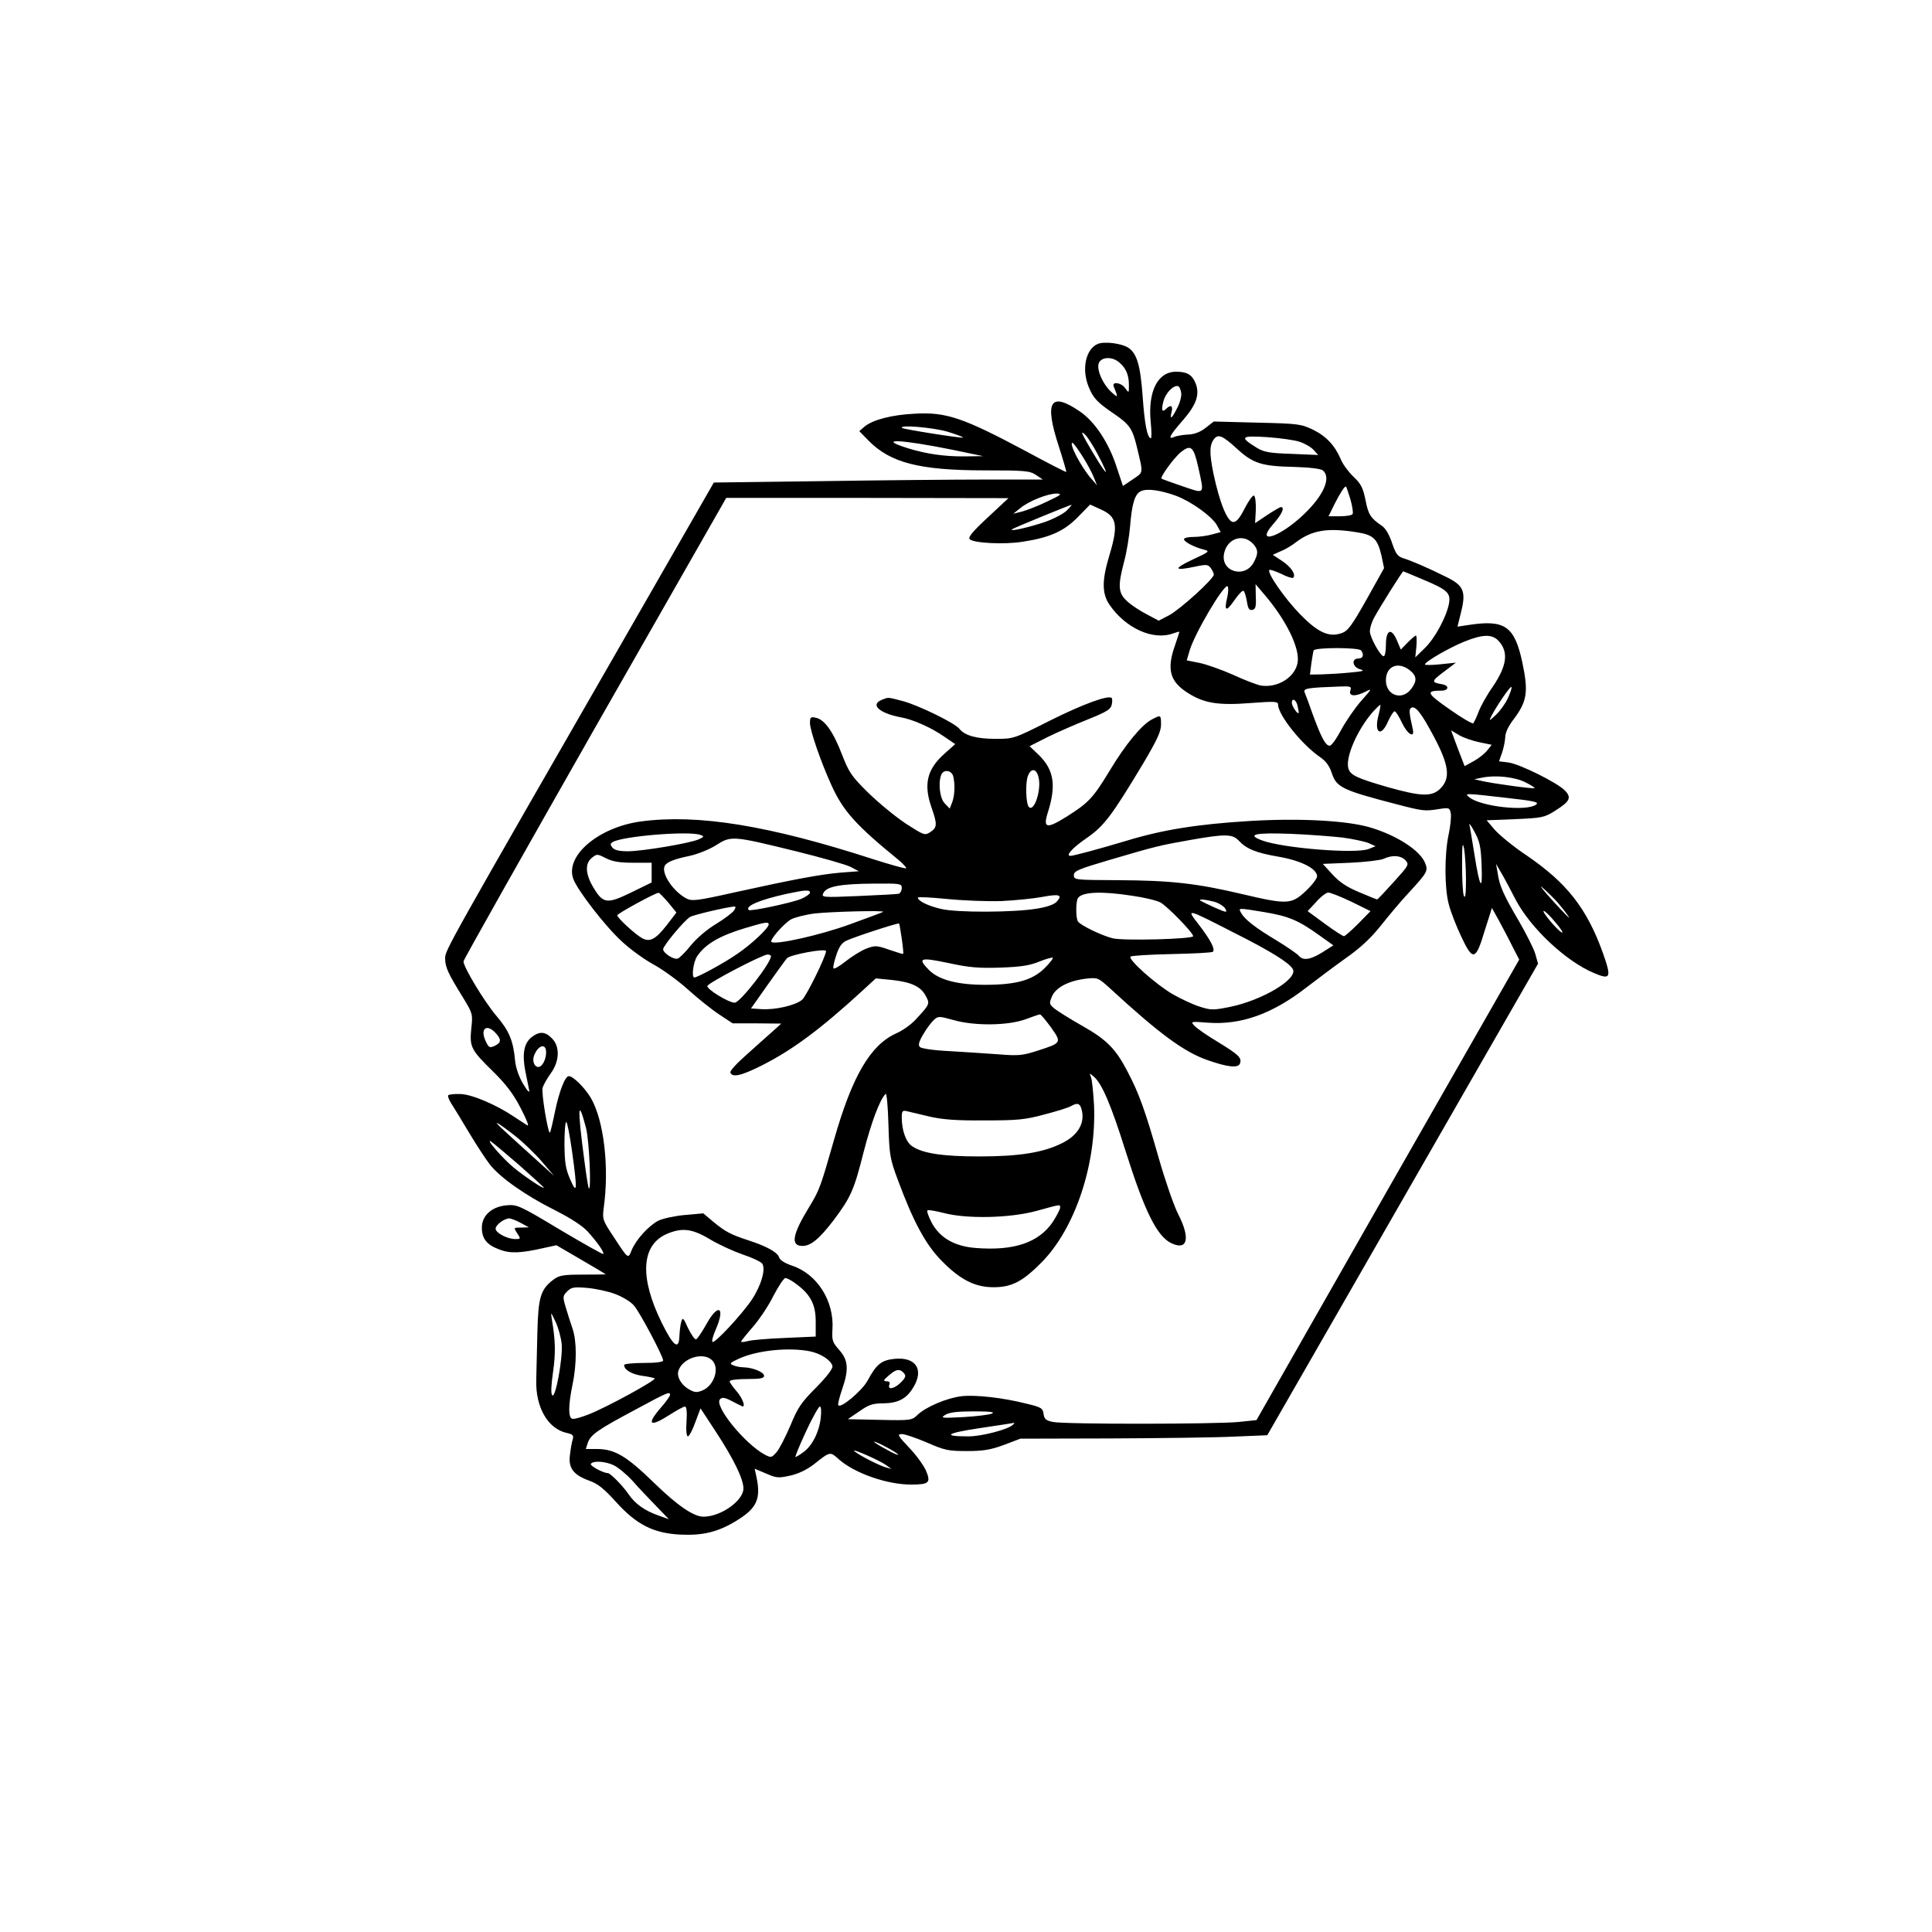 <?xml version="1.0" encoding="UTF-8" standalone="yes"?>
<svg version="1.0" xmlns="http://www.w3.org/2000/svg" width="100mm" height="100mm" viewBox="0 0 596 842" preserveAspectRatio="xMidYMid meet">
  <g transform="translate(0,842) scale(0.1,-0.1)" fill="#000000" stroke="none">
    <path d="M3554 6921 c-53 -23 -71 -111 -39 -188 20 -49 38 -67 108 -115 69
-47 82 -65 101 -143 29 -122 31 -111 -17 -144 l-43 -29 -28 84 c-34 105 -95
197 -160 241 -129 88 -156 44 -91 -154 19 -59 33 -108 32 -110 -2 -1 -79 38
-171 88 -279 149 -352 174 -490 166 -99 -5 -181 -26 -218 -56 l-23 -20 40 -41
c95 -97 222 -130 508 -130 175 0 195 -2 222 -20 l30 -20 -251 0 c-138 0 -460
-3 -717 -7 l-466 -6 -342 -596 c-830 -1444 -829 -1442 -829 -1478 0 -38 13
-66 77 -169 43 -71 44 -73 37 -136 -8 -81 -2 -93 95 -188 56 -55 88 -97 120
-159 24 -46 38 -80 30 -76 -8 5 -33 21 -57 37 -78 53 -188 100 -237 100 -25 1
-48 -2 -51 -5 -4 -3 2 -19 12 -35 11 -17 46 -74 78 -128 33 -55 73 -116 90
-138 44 -57 156 -136 282 -199 73 -37 122 -69 146 -95 42 -47 73 -91 67 -97
-3 -2 -88 46 -189 106 -178 107 -187 110 -233 106 -64 -6 -107 -45 -107 -97 0
-48 21 -75 75 -95 47 -19 94 -17 195 6 l55 12 108 -63 c59 -34 107 -63 107
-64 0 0 -45 -1 -99 -1 -86 0 -103 -3 -128 -21 -57 -43 -67 -76 -71 -229 -2
-77 -4 -171 -5 -210 -3 -119 51 -212 133 -230 27 -6 31 -11 26 -28 -4 -12 -9
-42 -12 -67 -8 -58 15 -88 84 -113 39 -14 64 -35 116 -92 89 -99 163 -137 280
-143 98 -5 165 11 245 60 89 54 108 95 88 190 l-8 37 50 -21 c45 -20 55 -20
105 -9 36 8 73 26 104 50 71 56 69 56 109 20 69 -60 209 -109 313 -109 80 0
88 8 65 62 -11 24 -44 69 -74 100 -49 52 -52 58 -30 58 13 0 62 -17 109 -37
78 -34 93 -37 175 -37 72 0 104 6 161 27 l71 27 394 1 c217 1 459 4 538 8
l144 6 359 625 c197 344 463 806 590 1028 l231 402 -12 43 c-7 23 -39 87 -71
142 -67 114 -85 154 -93 210 l-7 40 25 -43 c14 -24 41 -75 61 -114 65 -123
217 -266 339 -318 75 -32 79 -22 41 86 -70 195 -157 306 -333 426 -57 38 -119
89 -139 112 l-35 41 124 5 c116 5 127 7 172 35 67 42 75 58 46 89 -32 34 -197
116 -247 123 l-41 5 13 37 c7 20 13 50 14 67 0 20 13 48 35 77 60 79 67 120
40 248 -34 160 -76 190 -236 165 l-47 -7 15 61 c23 91 13 118 -63 155 -80 40
-152 71 -188 82 -25 8 -33 19 -49 66 -12 36 -28 64 -44 75 -50 34 -60 50 -72
113 -11 53 -19 70 -53 102 -21 20 -46 54 -54 74 -26 61 -63 101 -121 130 -53
25 -64 27 -244 31 l-189 5 -36 -28 c-23 -18 -49 -28 -77 -29 -23 -1 -50 -6
-59 -10 -31 -14 -20 7 37 72 60 69 75 114 55 163 -15 36 -37 49 -84 49 -81 0
-124 -86 -111 -220 4 -39 4 -70 1 -70 -16 0 -28 65 -36 181 -10 137 -25 188
-62 213 -30 20 -106 29 -134 17z m92 -79 c30 -24 44 -55 44 -99 0 -37 0 -37
-16 -15 -17 25 -60 31 -50 7 20 -49 19 -50 -9 -25 -40 36 -69 104 -55 130 13
25 57 26 86 2z m272 -135 c2 -14 -6 -44 -18 -66 -23 -46 -33 -53 -24 -16 7 27
-4 33 -24 13 -18 -18 -22 -5 -11 35 10 36 44 70 64 64 5 -2 11 -15 13 -30z
m-1020 -168 c40 -12 71 -24 69 -26 -5 -4 -259 36 -266 42 -14 15 134 2 197
-16z m656 -99 c66 -126 34 -89 -49 55 -23 41 -24 47 -7 32 11 -10 36 -49 56
-87z m605 26 c72 -66 108 -78 254 -81 66 -2 113 -8 122 -15 38 -31 4 -109 -82
-191 -106 -102 -216 -136 -134 -43 38 43 52 74 33 74 -4 0 -31 -16 -60 -35
l-52 -35 3 57 c1 32 -2 60 -8 63 -5 3 -23 -22 -40 -55 -22 -43 -36 -60 -50
-60 -26 0 -60 85 -87 213 -18 90 -17 123 4 150 18 21 37 13 97 -42z m277 28
c23 -8 50 -24 60 -36 l19 -21 -116 5 c-97 3 -121 8 -151 26 -77 48 -72 54 43
47 57 -4 123 -13 145 -21z m-1516 -34 l135 -28 -81 -1 c-87 -1 -169 11 -249
36 -136 43 -33 39 195 -7z m566 -26 c20 -31 42 -72 50 -92 l15 -37 -26 30
c-45 52 -98 155 -81 155 4 0 22 -25 42 -56z m506 -49 c27 -124 32 -118 -69
-84 -47 16 -88 31 -91 33 -7 7 56 93 85 116 43 34 55 24 75 -65z m663 -140 c9
-31 13 -60 10 -65 -3 -6 -28 -10 -56 -10 l-49 0 26 53 c25 49 43 77 50 77 1 0
10 -25 19 -55z m-759 14 c66 -25 154 -88 177 -127 l17 -31 -37 -10 c-21 -6
-57 -11 -80 -11 -24 0 -43 -4 -43 -10 0 -11 43 -34 85 -45 29 -7 28 -9 -50
-45 -84 -40 -78 -49 16 -29 47 10 54 9 66 -7 7 -10 13 -23 13 -28 0 -19 -146
-151 -194 -177 l-46 -24 -53 28 c-29 15 -67 40 -85 57 -39 35 -41 66 -13 172
11 40 22 109 26 153 8 101 21 144 49 155 27 12 86 3 152 -21z m-561 -24 c-38
-19 -88 -38 -109 -44 l-40 -10 30 24 c37 31 120 64 159 64 26 -1 20 -6 -40
-34z m-260 -70 c-67 -62 -87 -87 -79 -95 17 -17 150 -24 231 -11 118 18 181
46 241 108 l53 54 44 -20 c73 -32 80 -67 40 -201 -33 -109 -33 -166 0 -215 71
-104 192 -158 279 -125 14 5 26 8 26 6 0 -1 -9 -29 -20 -61 -36 -103 -21 -156
57 -205 70 -45 133 -55 273 -44 105 8 120 7 120 -6 0 -46 104 -176 185 -231
24 -17 40 -38 50 -71 21 -60 47 -72 281 -133 116 -30 123 -31 185 -21 45 7 47
6 52 -20 2 -15 -2 -56 -10 -93 -18 -86 -18 -231 1 -302 8 -32 32 -93 53 -138
52 -111 64 -109 103 21 l32 101 30 -54 c16 -30 43 -80 59 -113 l30 -58 -573
-1003 -572 -1004 -76 -8 c-96 -10 -763 -11 -812 0 -30 6 -37 13 -40 35 -3 24
-9 29 -72 44 -106 27 -225 40 -286 33 -64 -8 -154 -46 -191 -81 -25 -24 -29
-25 -165 -22 l-139 3 50 34 c41 29 58 35 105 35 64 1 101 20 130 69 48 78 12
134 -81 125 -58 -6 -79 -23 -118 -95 -25 -46 -122 -126 -128 -106 -2 5 6 35
17 68 30 86 27 127 -12 171 -30 34 -33 42 -30 91 8 123 -67 241 -176 277 -32
11 -53 24 -57 37 -7 22 -55 48 -135 74 -74 24 -99 37 -151 80 l-44 37 -79 -7
c-45 -4 -96 -15 -117 -25 -43 -23 -96 -81 -116 -128 -16 -40 -14 -41 -79 58
-48 72 -49 77 -43 125 25 177 1 382 -56 480 -26 44 -77 95 -96 95 -16 0 -41
-63 -60 -153 -10 -49 -20 -91 -22 -93 -8 -9 -39 175 -32 196 4 13 20 41 36 63
38 53 40 117 4 152 -29 30 -54 31 -88 5 -33 -26 -42 -72 -28 -146 7 -33 14
-70 17 -84 3 -16 -6 -7 -26 26 -19 32 -32 71 -35 100 -8 89 -26 131 -81 196
-53 62 -144 213 -144 238 0 7 258 464 572 1016 l573 1004 615 0 615 -1 -90
-84z m344 30 c-14 -14 -56 -36 -95 -50 -69 -23 -154 -43 -144 -32 5 5 249 105
260 107 2 0 -7 -11 -21 -25z m1266 -95 c71 -11 89 -29 106 -103 l11 -53 -76
-136 c-64 -114 -82 -138 -108 -147 -56 -20 -104 2 -183 83 -66 68 -144 180
-133 192 3 3 26 -5 52 -17 25 -13 48 -20 52 -17 13 14 -9 47 -48 73 l-41 27
33 15 c19 7 49 25 67 39 71 54 139 65 268 44z m-452 -52 c21 -25 21 -40 2 -77
-38 -75 -148 -43 -130 38 14 66 85 88 128 39z m737 -153 c108 -45 123 -59 115
-105 -11 -59 -62 -153 -106 -195 l-41 -40 5 48 c2 26 1 47 -2 47 -4 0 -20 -14
-37 -31 l-29 -30 -17 40 c-24 57 -48 47 -48 -20 0 -27 -4 -49 -10 -49 -14 0
-60 83 -60 109 0 12 7 36 16 54 19 37 125 207 130 207 1 0 39 -16 84 -35z
m-851 -76 c-15 -63 -6 -68 30 -16 18 26 36 45 40 42 5 -2 11 -23 15 -45 5 -32
10 -41 24 -38 14 3 17 14 15 58 l-1 54 34 -40 c98 -113 161 -240 149 -303 -12
-65 -91 -112 -164 -98 -16 4 -70 24 -119 47 -50 22 -115 45 -145 51 l-55 11
13 44 c22 74 149 289 165 279 4 -3 4 -24 -1 -46z m1181 -191 c46 -49 38 -109
-25 -202 -25 -35 -52 -84 -61 -108 -9 -24 -20 -46 -23 -50 -4 -4 -50 23 -104
61 -100 70 -105 81 -35 81 33 0 35 23 2 28 -47 8 -46 13 7 53 l54 41 -67 -7
c-38 -4 -68 -4 -68 -1 0 12 106 73 170 99 81 33 122 34 150 5z m-598 -43 c14
-19 8 -35 -12 -35 -32 0 -26 -38 8 -47 22 -6 13 -9 -43 -14 -38 -4 -94 -7
-123 -8 l-53 -1 6 48 c4 26 8 52 10 57 4 14 198 14 207 0z m212 -86 c31 -25
33 -47 5 -83 -40 -51 -109 -26 -109 39 0 62 53 84 104 44z m-259 -89 c-8 -25
22 -27 67 -4 29 15 27 12 -20 -41 -28 -32 -67 -89 -87 -126 -20 -38 -42 -69
-50 -69 -18 0 -37 36 -74 137 -15 43 -31 86 -35 95 -8 18 12 21 152 26 49 2
53 0 47 -18z m687 -32 c-11 -24 -34 -56 -52 -73 -31 -29 -32 -29 -20 -5 23 44
82 131 87 126 3 -2 -4 -24 -15 -48z m-918 -30 c3 -13 6 -27 6 -33 -1 -15 -30
27 -30 42 0 22 17 15 24 -9z m354 -44 c-21 -78 10 -100 41 -29 11 25 24 45 29
45 5 0 19 -22 32 -50 24 -51 57 -70 47 -27 -16 70 -17 86 -7 92 18 11 44 -21
101 -129 64 -121 71 -178 27 -222 -36 -37 -83 -36 -228 5 -139 40 -166 53
-174 84 -12 49 40 167 106 243 17 19 32 33 34 32 1 -2 -2 -22 -8 -44z m440
-119 l53 -11 -19 -24 c-11 -14 -37 -35 -59 -47 l-40 -22 -30 78 -29 78 35 -21
c19 -11 59 -25 89 -31z m201 -175 c24 -12 41 -23 39 -25 -4 -4 -182 20 -233
32 l-30 7 35 7 c58 12 143 3 189 -21z m-86 -67 c128 -14 146 -19 131 -30 -41
-30 -236 -9 -289 31 -26 20 -23 20 158 -1z m-106 -293 c5 -121 -8 -101 -31 45
-10 61 -19 119 -22 130 -3 11 7 -2 22 -30 23 -42 28 -66 31 -145z m-68 -65 c0
-59 -3 -83 -9 -70 -5 11 -8 72 -8 135 0 90 2 105 9 70 4 -25 8 -85 8 -135z
m400 -99 c14 -16 32 -39 40 -50 14 -21 14 -21 -6 -1 -61 62 -133 146 -99 115
22 -19 51 -48 65 -64z m-10 -86 c23 -27 36 -47 28 -44 -17 6 -91 94 -79 94 5
0 28 -22 51 -50z m-4619 -482 c26 -28 25 -42 -4 -56 -22 -10 -26 -8 -39 20
-26 54 3 79 43 36z m220 -84 c0 -32 -17 -64 -34 -64 -17 0 -27 25 -19 48 17
47 53 58 53 16z m174 -330 c14 -53 24 -276 12 -263 -2 2 -11 56 -19 119 -31
232 -29 282 7 144z m-307 -36 c34 -27 85 -76 115 -111 l53 -62 -94 85 c-153
138 -167 152 -151 144 8 -4 43 -29 77 -56z m246 -65 c24 -173 22 -192 -8 -123
-20 46 -24 72 -25 153 0 53 3 97 8 97 4 0 15 -57 25 -127z m-230 -61 c59 -52
107 -96 107 -98 0 -8 -86 50 -132 88 -48 40 -126 130 -98 113 8 -5 63 -51 123
-103z m7 -252 l35 -19 -34 -1 c-33 0 -33 0 -17 -25 16 -24 16 -25 -9 -25 -34
0 -85 27 -85 45 0 17 38 45 60 45 8 -1 31 -9 50 -20z m824 -71 c38 -23 102
-52 142 -66 40 -13 78 -31 85 -39 18 -22 -3 -96 -45 -159 -44 -65 -162 -192
-171 -183 -4 3 3 28 14 53 44 100 11 118 -41 23 -19 -34 -39 -63 -44 -65 -6
-2 -21 20 -35 48 -21 47 -24 49 -30 28 -4 -13 -7 -41 -8 -61 -2 -64 -26 -46
-76 55 -98 198 -91 338 18 388 68 30 113 25 191 -22z m375 -194 c63 -46 86
-90 86 -164 l0 -66 -135 -6 c-74 -3 -147 -9 -162 -14 -16 -4 -28 -5 -28 -2 0
3 23 32 51 64 28 32 69 93 90 136 22 42 45 77 52 77 7 0 28 -11 46 -25z m-787
-45 c32 -12 68 -34 81 -50 26 -30 127 -221 127 -239 0 -7 -31 -11 -85 -11 -47
0 -85 -4 -85 -9 0 -21 33 -40 78 -47 26 -3 51 -9 55 -11 11 -6 -206 -125 -287
-157 -33 -13 -65 -22 -73 -19 -17 7 -16 60 2 148 19 90 19 191 0 245 -8 23
-21 64 -29 91 -14 47 -14 51 6 71 18 18 29 20 87 15 36 -3 92 -15 123 -27z
m-234 -218 c5 -63 -27 -237 -41 -223 -7 7 -5 43 3 100 12 83 11 139 -5 231 -5
34 -5 34 16 -10 12 -25 24 -69 27 -98z m1081 -31 c49 -10 94 -40 99 -65 2 -11
-25 -46 -71 -93 -65 -65 -80 -87 -112 -165 -21 -49 -48 -102 -60 -116 -22 -25
-24 -26 -51 -12 -87 46 -224 214 -196 242 9 9 20 8 49 -7 21 -11 41 -21 46
-23 19 -9 4 34 -23 65 -16 18 -30 38 -30 43 0 6 33 10 75 10 58 0 75 3 75 14
0 16 -49 36 -89 37 -14 0 -35 4 -46 9 -17 7 -14 11 26 29 79 36 215 50 308 32z
m-427 -38 c36 -32 12 -111 -41 -133 -25 -10 -34 -9 -60 6 -34 20 -53 56 -44
81 18 54 106 82 145 46z m838 -58 c9 -11 7 -19 -14 -40 -28 -28 -59 -34 -50
-10 4 10 0 15 -12 15 -16 1 -15 5 9 25 32 29 49 31 67 10z m-1020 -94 c0 -6
-18 -31 -40 -56 -65 -75 -48 -87 40 -30 30 19 59 35 65 35 7 0 10 -23 7 -65
-3 -39 0 -65 6 -65 5 0 20 27 32 61 l23 61 65 -99 c80 -122 122 -209 122 -250
0 -53 -98 -123 -174 -123 -43 0 -113 48 -214 146 -120 117 -171 148 -248 149
l-51 0 9 28 c13 35 43 56 208 144 139 75 150 80 150 64z m657 -100 c-7 -63
-38 -123 -76 -150 -16 -12 -32 -21 -34 -21 -3 0 17 50 45 110 28 61 56 110 61
110 6 0 7 -20 4 -49z m745 18 c-13 -5 -70 -12 -125 -15 -94 -5 -100 -4 -77 10
18 11 53 15 125 15 72 0 94 -3 77 -10z m93 -48 c-21 -21 -137 -51 -194 -51
-117 0 -98 14 49 36 80 12 147 22 150 23 2 0 0 -3 -5 -8z m-501 -130 c3 -5
-19 4 -49 21 -30 16 -55 31 -55 34 0 7 98 -45 104 -55z m-51 -47 l22 -16 -25
7 c-32 10 -109 49 -135 69 -25 20 108 -38 138 -60z m-1188 0 c19 -9 55 -39 81
-67 25 -29 72 -78 103 -110 l56 -58 -45 16 c-60 21 -102 51 -130 92 -25 37
-80 93 -91 93 -20 0 -79 32 -74 40 9 15 63 12 100 -6z"/>
    <path d="M2613 5370 c-52 -21 -11 -58 82 -76 53 -9 134 -45 191 -85 l47 -32
-46 -41 c-77 -68 -93 -134 -57 -236 25 -72 25 -86 -5 -106 -25 -16 -27 -15
-108 37 -45 30 -118 90 -163 134 -73 72 -84 88 -115 168 -38 99 -76 152 -114
159 -22 5 -25 2 -25 -23 0 -33 48 -171 94 -272 51 -112 106 -173 291 -324 21
-18 37 -35 34 -37 -3 -3 -66 15 -142 39 -457 148 -765 198 -1014 165 -183 -25
-330 -148 -295 -249 17 -49 138 -206 211 -273 37 -35 101 -81 142 -103 40 -22
107 -71 149 -109 41 -37 102 -86 134 -107 l59 -39 106 0 106 -1 -41 -37 c-23
-20 -74 -66 -113 -101 -40 -35 -70 -68 -68 -75 8 -23 46 -15 134 29 134 67
257 158 439 325 l61 56 71 -7 c84 -9 126 -29 147 -70 18 -34 18 -35 -44 -102
-20 -22 -58 -49 -86 -61 -112 -51 -191 -186 -270 -463 -59 -207 -64 -220 -107
-291 -75 -122 -84 -172 -31 -172 37 0 74 31 136 112 75 100 89 131 131 298 33
127 70 228 96 253 4 5 10 -56 12 -135 4 -135 7 -149 42 -243 66 -178 120 -279
189 -349 81 -83 146 -116 227 -116 80 0 127 25 210 109 146 148 239 428 228
684 -3 56 -9 111 -13 122 -8 20 -8 20 14 1 34 -30 74 -124 136 -321 83 -263
136 -369 196 -401 74 -38 89 17 34 124 -19 37 -57 147 -85 245 -59 207 -86
282 -136 377 -52 100 -91 139 -197 199 -53 30 -107 64 -121 75 -24 20 -24 23
-11 54 17 39 73 68 150 77 49 5 51 4 100 -40 216 -199 324 -279 427 -315 88
-31 134 -36 142 -15 9 25 -5 38 -98 95 -45 27 -90 58 -100 69 -18 19 -17 20
57 14 146 -11 283 38 434 156 43 33 119 90 168 125 63 44 109 87 153 142 34
43 90 110 125 147 79 86 82 92 67 128 -23 54 -124 119 -239 153 -101 30 -309
41 -524 28 -229 -14 -379 -38 -537 -86 -113 -34 -231 -66 -245 -66 -23 0 10
36 70 77 77 53 110 97 251 332 57 97 74 133 74 163 0 43 -1 43 -39 23 -45 -23
-116 -109 -185 -224 -72 -119 -93 -141 -189 -201 -85 -53 -102 -50 -81 17 38
119 28 187 -38 252 l-41 39 79 40 c43 21 123 56 176 77 79 32 98 43 103 63 3
13 3 27 0 30 -14 14 -124 -26 -268 -98 -159 -80 -159 -80 -238 -80 -83 0 -134
14 -158 44 -21 26 -182 104 -248 121 -65 17 -60 17 -90 5z m683 -337 c14 -54
-19 -154 -42 -130 -13 13 -16 107 -4 136 14 35 37 32 46 -6z m-372 5 c9 -35 7
-84 -4 -114 l-11 -28 -21 22 c-22 21 -30 88 -16 125 10 25 44 21 52 -5z
m-1101 -257 c17 -6 16 -8 -8 -19 -38 -17 -245 -52 -310 -52 -36 0 -57 5 -66
16 -10 13 -10 17 1 24 42 26 336 50 383 31z m2796 -11 c46 -6 97 -17 115 -24
l31 -14 -30 -12 c-54 -22 -371 3 -464 37 -71 26 -32 35 124 29 77 -3 178 -11
224 -16z m-450 -14 c34 -36 75 -53 175 -70 97 -17 166 -52 166 -85 0 -10 -22
-39 -50 -65 -62 -58 -80 -59 -279 -12 -195 46 -309 59 -538 60 -189 1 -193 1
-193 22 0 18 19 26 158 67 200 59 218 63 348 86 153 27 185 27 213 -3z m-1926
-47 c109 -27 214 -57 234 -67 l36 -19 -79 -6 c-91 -8 -203 -29 -462 -86 -165
-37 -186 -39 -210 -27 -56 29 -109 106 -96 140 7 18 38 31 110 46 32 7 84 27
114 46 67 43 72 42 353 -27z m-713 -49 l80 0 0 -43 0 -43 -90 -44 c-105 -51
-122 -49 -165 24 -34 57 -36 103 -6 127 22 18 24 18 61 -1 30 -15 59 -20 120
-20z m3365 11 c17 -19 15 -22 -51 -95 -38 -42 -70 -76 -72 -76 -2 0 -37 14
-77 31 -53 22 -86 43 -117 77 l-43 47 120 5 c66 3 131 11 145 17 38 18 75 15
95 -6z m-2195 -121 c0 -11 -6 -22 -12 -25 -7 -2 -86 -6 -176 -10 -162 -7 -163
-6 -153 14 15 28 74 39 219 40 116 1 122 0 122 -19z m-400 -21 c0 -5 -17 -17
-37 -26 -43 -18 -223 -56 -230 -49 -17 17 49 45 168 71 80 17 99 18 99 4z
m-618 -42 l36 -44 -43 -56 c-48 -61 -73 -74 -106 -56 -29 15 -109 89 -109 100
0 7 164 97 180 98 3 1 22 -19 42 -42z m2023 29 c50 -7 105 -20 122 -29 29 -15
143 -132 143 -147 0 -13 -308 -21 -352 -9 -50 13 -140 57 -150 73 -10 14 -10
88 0 102 18 27 102 31 237 10z m955 -26 l83 -41 -53 -54 c-30 -30 -58 -55 -63
-55 -5 0 -42 24 -83 54 l-75 55 37 40 c20 23 44 41 53 41 9 0 55 -18 101 -40z
m-1525 3 c61 3 140 11 177 18 75 14 90 9 64 -20 -11 -13 -43 -24 -87 -31 -99
-17 -352 -18 -419 -1 -56 13 -100 35 -100 49 0 4 57 1 128 -6 70 -7 177 -11
237 -9z m927 -3 c21 -6 42 -20 48 -30 10 -19 6 -18 -47 5 -31 14 -59 28 -62
30 -8 8 22 5 61 -5z m-2093 -38 c-7 -10 -41 -36 -77 -58 -40 -24 -84 -61 -111
-94 -24 -30 -50 -56 -58 -58 -18 -5 -63 25 -63 41 0 15 93 127 118 141 15 9
156 42 190 45 9 1 10 -3 1 -17z m2310 -7 c107 -18 148 -35 239 -100 l63 -45
-47 -30 c-53 -33 -85 -38 -104 -15 -7 8 -50 38 -96 66 -94 56 -139 92 -155
120 -12 23 -17 23 100 4z m-1660 1 c-2 -2 -67 -26 -144 -54 -128 -47 -328 -92
-343 -77 -9 8 52 78 85 98 17 9 64 21 104 26 74 8 306 14 298 7z m1529 -91
c161 -81 239 -130 256 -158 25 -42 -129 -135 -272 -165 -75 -15 -84 -15 -134
1 -29 9 -82 34 -117 54 -74 43 -196 152 -184 164 4 4 85 9 180 11 94 2 175 6
179 10 11 11 -11 53 -62 119 -55 71 -57 72 154 -36z m-2028 36 c0 -16 -77 -88
-138 -129 -56 -39 -172 -102 -186 -102 -13 0 -5 66 12 92 35 53 98 90 212 124
84 25 100 28 100 15z m580 -62 c5 -35 8 -64 6 -66 -1 -2 -29 7 -61 18 -55 19
-61 19 -99 5 -23 -9 -63 -34 -91 -56 -27 -22 -51 -35 -53 -30 -2 6 4 32 13 58
11 35 24 53 43 62 36 17 226 79 230 75 2 -1 7 -31 12 -66z m-330 -54 c0 -22
-85 -195 -104 -212 -30 -25 -117 -45 -179 -41 l-44 3 74 105 c41 58 78 109 83
114 16 16 170 44 170 31z m-240 -22 c0 -30 -135 -203 -158 -203 -27 0 -124 60
-119 73 4 14 240 137 262 137 8 0 15 -3 15 -7z m1000 -50 c88 3 127 9 169 26
29 12 56 19 59 17 3 -3 -13 -23 -35 -45 -53 -53 -125 -73 -259 -73 -121 0
-201 21 -245 64 -52 53 -40 57 84 31 92 -20 133 -23 227 -20z m220 -260 c48
-68 48 -68 -61 -103 -62 -20 -81 -22 -167 -15 -53 4 -150 10 -214 14 -66 3
-122 11 -129 18 -8 8 -5 22 15 56 14 24 35 52 46 62 19 17 22 17 87 -1 92 -26
237 -24 313 4 30 11 58 21 62 21 4 1 25 -25 48 -56z m136 -368 c10 -55 -21
-104 -87 -137 -82 -41 -186 -58 -361 -58 -158 0 -246 13 -292 44 -27 17 -46
69 -46 125 0 29 3 33 23 28 12 -3 56 -13 97 -23 56 -13 116 -18 240 -17 145 0
177 3 262 26 54 14 105 30 115 36 31 18 42 12 49 -24z m-96 -419 c0 -7 -15
-35 -32 -62 -62 -90 -169 -126 -335 -113 -93 7 -157 44 -193 111 -13 26 -22
50 -18 53 3 3 34 -2 69 -11 100 -27 289 -23 404 8 113 31 105 30 105 14z"/>
  </g>
</svg>